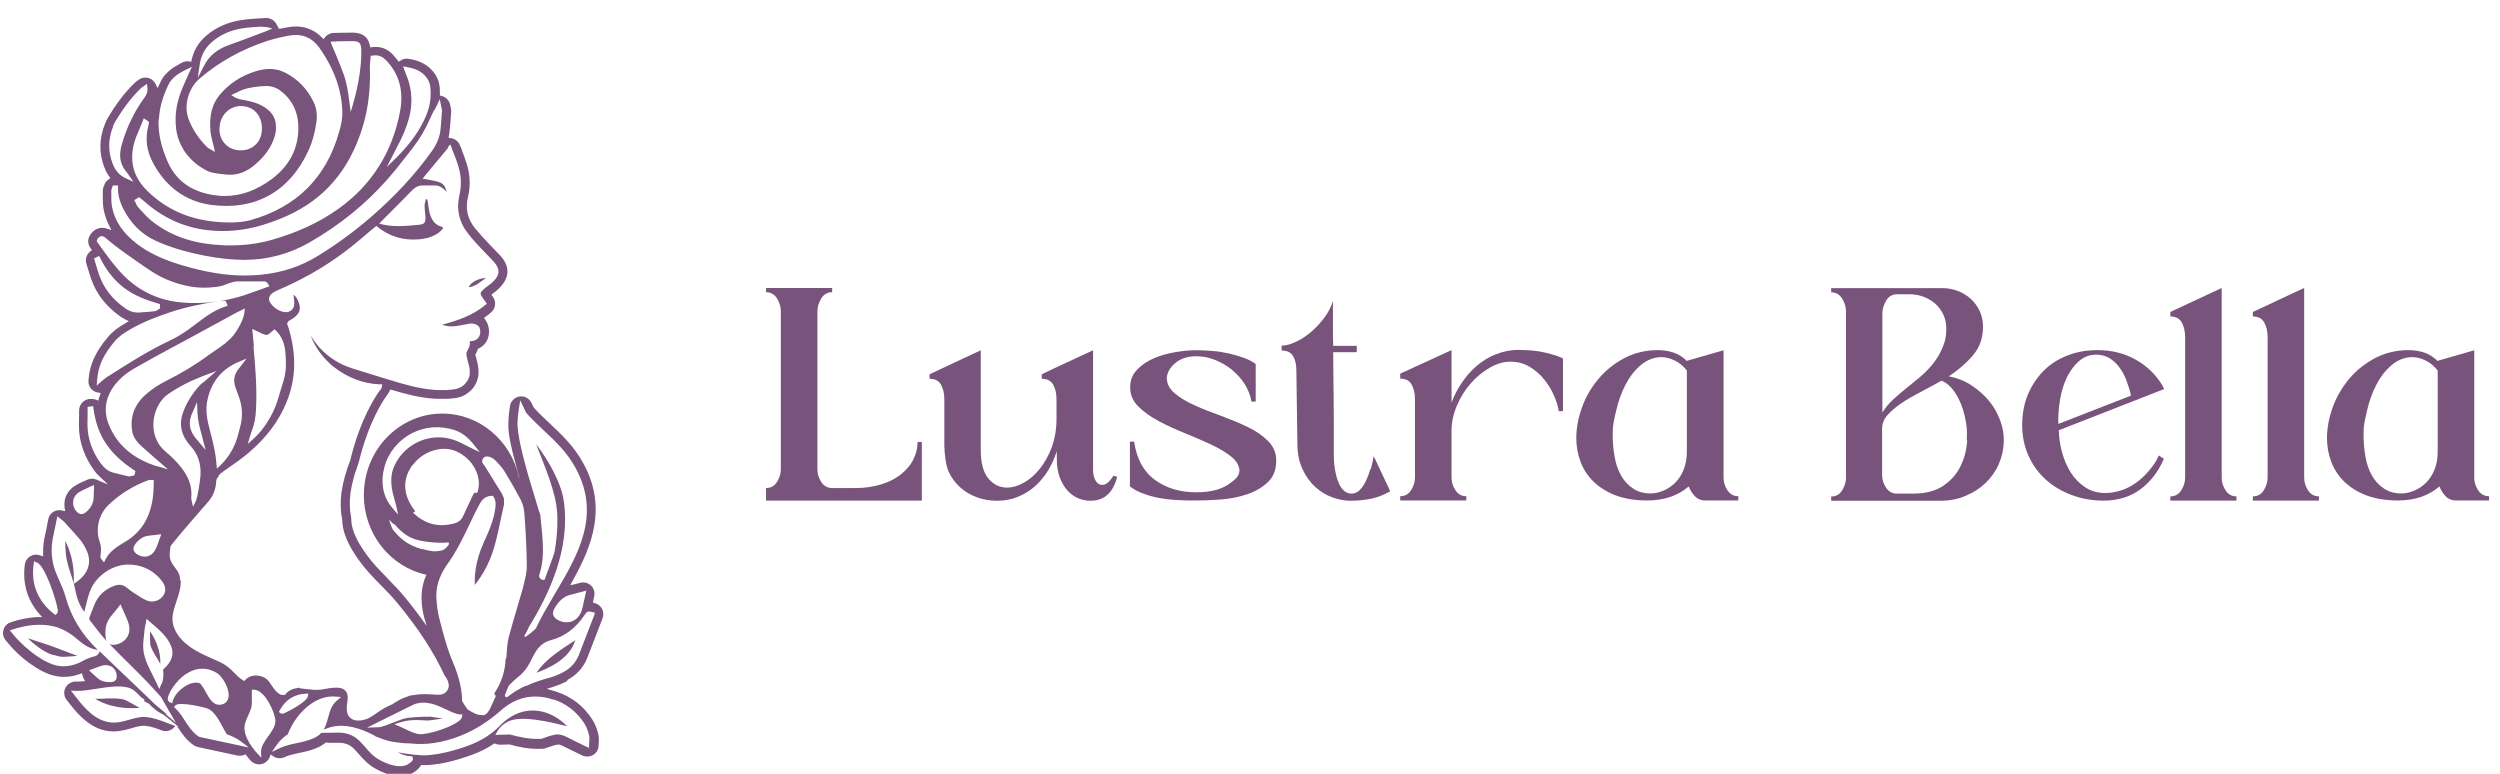 <svg viewBox="0 0 170.94 52.91" height="52.91" width="170.94" xmlns="http://www.w3.org/2000/svg" data-sanitized-data-name="Réteg 1" data-name="Réteg 1" id="Réteg_1">
  <defs>
    <style>
      .cls-1 {
        fill: #78537c;
      }
    </style>
  </defs>
  <g>
    <path d="M39.34,43.77c-.78.53-2,1.22-2.65,2.23.84-.32,2.25-.93,2.65-2.23Z" class="cls-1"></path>
    <path d="M1.92,43.65c.23.26,1.09.98,1.72,1.14h.06c.17.06.34.09.51.12h0c.12.02,1-.06,1.09-.06-.29-.11-1.28-.49-1.66-.63-.43-.16-1.41-.46-1.72-.57Z" class="cls-1"></path>
    <path d="M38.78,46.5c.64-.33,1.12-.86,1.38-1.53.17-.43.33-.86.5-1.29l.54-1.4c.08-.21.07-.44-.03-.64-.1-.19-.28-.34-.49-.4l-.14-.04.03-.15c.02-.09.04-.18.06-.28.06-.26-.02-.55-.22-.73-.2-.19-.48-.26-.74-.19-.11.03-.21.05-.3.08l-.38.09.17-.32c1.35-2.41,2.37-5.05.71-8.05-.63-1.15-1.46-1.92-2.26-2.68-.39-.36-.75-.7-1.1-1.09l-.03-.04-.14-.29c-.15-.31-.47-.49-.81-.44-.34.05-.6.31-.66.65-.08.54-.12.98-.11,1.38,0,.53.17,1.38.5,2.6l.26.96-.04-.07c-.53-2.49-2.68-4.35-5.24-4.35-2.96,0-5.36,2.49-5.36,5.57,0,2.69,1.84,4.93,4.28,5.45-.49,1.04-.39,2.25-.04,3.32.02.06.04.12.06.19-.45-.65-.96-1.32-1.51-1.99-.38-.46-.79-.88-1.18-1.28l-.15-.16c-.43-.44-.85-.88-1.21-1.37l-.03-.04c-.31-.42-.74-1.05-.95-1.71-.08-.26-.13-.51-.13-.74,0-.04,0-.09-.01-.13-.11-.54-.12-1.12-.04-1.71.04-.3.11-.62.2-.95.03-.11.07-.23.1-.36,0-.02.01-.04.02-.06,0-.03.02-.07.04-.1,0-.01,0-.03.01-.04.05-.16.11-.34.19-.56,0-.03.02-.05.02-.08.67-2.72,1.68-4.19,1.88-4.46l.03-.05s.05-.06.06-.08c.05-.06.08-.12.11-.18l.06-.13.14.04c.89.27,1.85.52,2.84.59.09,0,.18,0,.28.01.15,0,.3,0,.44,0h.02c.06,0,.11,0,.17,0,.09,0,.17-.01.26-.02.05,0,.08,0,.12-.01.06,0,.15-.02.24-.03.07-.01.13-.03.21-.05.06-.02.12-.04.19-.06.03-.01.06-.02.09-.04.03-.01.06-.03.09-.05.03-.02.06-.03.08-.05.04-.02.07-.04.09-.06.01,0,.03-.02.04-.03.04-.03.07-.05.1-.08.02-.01.03-.03.05-.04.15-.13.27-.28.36-.45.01-.03.03-.05.04-.07.01-.02.02-.05.03-.07.07-.15.11-.3.14-.47,0-.03,0-.06.01-.08,0-.02,0-.04,0-.06,0-.03,0-.05,0-.07,0-.04,0-.07,0-.1,0-.15-.02-.31-.05-.46-.03-.16-.08-.31-.11-.46l-.06-.21.03-.05c.05-.1.1-.19.13-.29l.02-.06.06-.03s.05-.03.08-.04c.38-.21.6-.6.62-1.06.01-.31-.08-.61-.25-.85l-.09-.13.12-.09c.08-.06.16-.12.23-.18.05-.04.1-.09.15-.13.29-.26.34-.7.12-1.02l-.12-.17.12-.09c.05-.04.11-.08.16-.13h.02s.05-.06.07-.07c.85-.74.96-1.52.31-2.3-.05-.06-.1-.12-.15-.17l-.12-.12c-.32-.33-.65-.67-.96-1.01-.14-.15-.25-.28-.36-.41-.06-.08-.13-.15-.2-.23-.53-.66-.69-1.35-.48-2.19.1-.41.13-.86.09-1.3-.06-.67-.29-1.28-.52-1.86v-.03c-.05-.1-.09-.2-.13-.3-.1-.26-.33-.45-.6-.49h-.02s-.16-.03-.16-.03l.03-.16c.01-.06.02-.13.03-.19.05-.39.07-.77.1-1.14l.02-.26c.01-.17-.02-.3-.05-.4,0-.04-.02-.07-.02-.11-.06-.29-.29-.53-.58-.6l-.12-.03v-.12c0-.15,0-.28-.01-.41-.04-.44-.2-.83-.5-1.16-.52-.6-1.19-.75-1.65-.82-.18-.03-.37.01-.53.12l-.12.08-.09-.11c-.1-.13-.2-.25-.3-.36-.15-.16-.6-.63-1.41-.53l-.15.02-.03-.14c-.11-.57-.51-.87-1.18-.87-.25,0-.5,0-.74.01h-.07c-.13,0-.26,0-.39.01-.04,0-.08,0-.11,0-.22.01-.43.12-.57.29l-.11.14-.12-.13c-.59-.6-1.39-.85-2.24-.7-.18.03-.37.07-.6.11h-.06s-.02,0-.03,0c0,0,0,0,0,0t0,0s-.01-.02-.02-.03c-.03-.06-.05-.12-.09-.18-.01-.02-.03-.04-.04-.07-.13-.28-.42-.46-.75-.45-.09,0-.17.01-.26.02h-.09c-.42.03-.86.05-1.29.12-.96.14-1.79.51-2.45,1.09-.5.44-.83.98-.97,1.62l-.03.14-.15-.02c-.16-.03-.32,0-.46.07-.04.02-.09.04-.13.07-.04.02-.07.04-.1.06-.04.02-.08.04-.11.06-.05.03-.09.05-.14.08-.05.03-.09.05-.13.08-.03.02-.07.04-.1.07-.03.02-.06.05-.09.07-.03.02-.06.04-.08.07-.03.02-.05.04-.08.07-.02.02-.04.04-.06.06l-.08.07s-.06.06-.09.1c-.06.07-.11.13-.15.2-.02.03-.03.05-.05.08-.04.06-.07.12-.1.19-.02.04-.04.09-.06.13l-.14.29-.15-.29c-.08-.16-.21-.29-.37-.36-.25-.11-.55-.08-.77.08l-.03.02c-.07.04-.13.09-.21.16-.83.78-1.44,1.7-1.87,2.42-.08.13-.14.27-.18.37-.43,1.04-.45,2.08-.04,3.09l.02.02v.03c.07.17.17.34.28.49l.09.13-.13.09c-.13.09-.22.21-.28.36v.02c-.05.09-.12.25-.11.46,0,.09,0,.17,0,.25v.02c0,.29,0,.62.06.95.07.37.2.73.36,1.07l.17.33-.35-.11c-.14-.05-.29-.06-.43-.03-.2.03-.47.15-.69.5-.17.27-.15.6.03.86l.11.15-.12.09c-.25.2-.36.54-.26.85.03.11.07.22.1.33.07.24.15.48.23.72.36,1.01,1.02,1.87,1.98,2.54.11.07.21.14.33.2l.26.13-.25.15c-.2.12-.38.23-.56.36-.01,0-.03.02-.04.03-.13.1-.26.21-.39.34-.02.02-.05.04-.07.07l-.04.04s-.08.1-.12.15c-.39.46-.66.87-.86,1.29-.25.51-.39,1.05-.43,1.63-.02.32.15.61.43.75.07.03.14.05.22.07l.19.03-.06.18c-.02.06-.04.12-.06.17l-.05.17-.16-.06c-.12-.05-.26-.06-.39-.05h-.08c-.38.06-.67.38-.68.77,0,.1,0,.2,0,.31v.04c0,.25-.02.5-.01.75.01,1.08.37,2.1,1.06,3.04.09.13.19.24.3.34l.63.6-.8-.34c-.21-.09-.44-.08-.64.02-.08.04-.16.08-.24.11h-.02c-.19.09-.38.18-.57.3-.38.24-.63.61-.7,1.03-.02.15-.02.31,0,.47l.04.23-.23-.05c-.15-.03-.3-.02-.44.03-.25.09-.44.31-.49.58-.02.12-.05.24-.07.35-.04.24-.08.45-.13.65-.11.44-.16.88-.15,1.31v.23s-.21-.08-.21-.08c-.22-.08-.46-.06-.66.06-.21.12-.35.33-.38.57-.17,1.26.16,2.41.96,3.34l.22.25h-.33c-.56.03-1.15.14-1.8.35-.25.08-.44.27-.51.52-.07.25-.02.51.14.71.11.14.2.24.28.33.05.06.1.11.15.17.1.11.2.21.3.31.05.05.1.1.16.15.17.16.34.3.5.43.23.18.48.35.72.5.06.04.12.07.18.11.07.04.13.07.2.11.07.04.14.07.21.1.76.36,1.57.4,2.37.11l.16-.06.04.17c.01.06.04.11.06.16l.11.21-.23.02c-.16.01-.28.02-.38.01-.3-.01-.59.15-.73.42-.14.27-.11.6.08.84.58.75,1.31,1.69,2.4,2.03.26.08.52.12.8.12.46,0,.88-.12,1.24-.22.35-.1.65-.19.94-.16.37.03.79.18,1.11.31.3.11.65.03.86-.21l.08-.09-.72-.27c-.36-.14-.83-.3-1.27-.34-.4-.04-.77.07-1.16.18-.52.15-1.05.3-1.68.1-.91-.28-1.57-1.13-2.1-1.82l-.21-.27.34.02c.36.02.85-.06,1.37-.14.89-.14,1.82-.29,2.43,0,.17.08.33.24.47.38.11.12.22.23.33.29l.03.02.02.02c.05.06.05.12.04.17.02,0,.04,0,.06.01l.05.02.21.12.02.02c.06.08.14.15.22.22h.01c.15.15.33.28.56.41.03.02.07.03.1.05l.06.03c.09.07.18.14.27.21l.61.49h0s.02.03.02.03l.14.11-.09-.03.04.06c.26.39.57.88,1.11,1.24.08.05.17.09.27.11l2.69.58c.15.03.31.02.45-.04l.11-.04.07.09c.15.2.27.33.29.35.22.23.58.31.87.18.19-.08.34-.23.42-.43l.07-.19.16.12c.23.16.53.19.79.07.29-.14.64-.21,1.01-.29.39-.08.84-.18,1.26-.37.18-.08.35-.18.5-.3l.05-.04h.07s.09.02.13.02h.78c.63.04.86.3,1.25.74.3.35.67.78,1.28,1.09.9.47,1.68.57,2.3.3.16-.07.33-.2.37-.23.12-.09.22-.2.29-.3l.05-.08h.09c.16,0,.28,0,.38,0,.92-.06,1.88-.29,3.03-.71.52-.19,1-.43,1.43-.72l.07-.05.08.03c.1.04.21.06.32.06l.62-.02h.02c.6.17,1.33.33,2.11.3h.05s.05,0,.08,0c.02,0,.05,0,.07,0,.04,0,.08-.02.12-.03l.18-.06c.23-.08.45-.16.65-.2.03,0,.08,0,.12,0,.04,0,.08.01.11.03.12.04.25.11.39.18.08.04.17.09.26.13.16.08.32.16.5.24l.33.16c.24.12.52.1.75-.03.23-.14.37-.38.37-.65,0-.05,0-.1.01-.16.01-.18.03-.38-.03-.62-.08-.31-.19-.66-.4-.98-.59-.93-1.42-1.57-2.45-1.91-.05-.02-.11-.03-.16-.05l-.51-.15.5-.16c.28-.09.58-.21.91-.38ZM39.04,40.67l.09-.03s.07-.02.1-.03c.09-.02.18-.05.27-.07.11-.03.22-.05.34-.09l.25-.07-.06.26c-.03.15-.06.28-.09.41-.06.27-.1.5-.18.73-.12.34-.34.58-.64.7-.12.05-.25.07-.39.07-.19,0-.38-.05-.57-.15-.17-.09-.28-.2-.33-.34-.04-.13-.02-.27.07-.43.26-.47.57-.77.96-.92l.1-.03s.05-.02.07-.02ZM35.38,29.14c0-.36.03-.77.11-1.27l.08-.5.41.86c.39.44.81.83,1.22,1.22.8.75,1.56,1.46,2.14,2.52,1.79,3.24.18,5.97-1.38,8.6-.46.78-.94,1.59-1.32,2.4h0c-.22.22-.46.41-.71.58l-.09-.07c.13-.19.23-.39.32-.6,1.3-2.13,2.87-5.26,2.39-8.62-.18-1.3-1.12-2.89-1.89-3.88.54,1.42,1.35,3.19,1.44,4.73.01.18.07,1.2-.18,2.62-.03.18-.69,1.92-.69,1.92h-.12c-.09-.02-.16-.07-.21-.14-.04-.07-.05-.15-.02-.23.2-.61.28-1.3.23-2.19-.03-.59-.1-1.2-.16-1.78v-.1c-.07-.17-.12-.32-.16-.46l-.11-.38c-.44-1.43-1.26-4.1-1.28-5.21ZM32.43,40c.06-.05.11-.1.15-.15.36-.47.66-.99.9-1.56.13-.3.23-.61.33-.94.19-.68.34-1.39.48-2.07.06-.26.11-.52.17-.78,0-.02,0-.04,0-.06v-.02s0-.02,0-.03v-.04s0-.03,0-.03c0-.03,0-.05,0-.06,0-.01,0-.03,0-.04,0-.01,0-.02,0-.03,0-.02,0-.03,0-.04,0-.01,0-.02,0-.03,0-.02,0-.04-.01-.05,0-.02-.01-.04-.02-.06-.01-.04-.03-.07-.04-.09l-.03-.06s0-.01,0-.02c0-.02-.02-.04-.03-.06-.22-.36-.44-.71-.66-1.07-.18-.29-.36-.59-.55-.88-.02-.03-.05-.07-.07-.09-.11-.13-.11-.33.02-.44.1-.1.22-.1.31-.08.25.03.45.21.58.35.2.21.42.46.58.73.42.69.77,1.32,1.09,1.92,0,0,0,.01,0,.02.13.25.21.56.23.96.08,1.03.15,2.26.16,3.49,0,.49-.13.97-.25,1.43v.03c-.15.5-.3,1.01-.44,1.51-.19.64-.39,1.31-.56,1.97-.07.28-.12.81-.15,1.36-.03.02-.05.06-.05.11-.04.81-.29,1.59-.74,2.26-.06.1,0,.19.08.21-.11.25-.23.5-.34.75-.08.18-.17.37-.33.5-.04.03-.08.05-.13.08-.05,0-.09,0-.14,0-.19,0-.39-.05-.58-.15-.13-.07-.25-.13-.36-.2-.02-.01-.03-.02-.05-.03-.14-.19-.28-.39-.39-.6.03-1.04-.46-2.26-.62-2.64-.42-.98-.67-1.97-.94-3.03l-.02-.07c-.09-.36-.15-.89-.17-1.25-.03-.5.05-1,.26-1.48.12-.3.29-.6.5-.89.26-.36.49-.73.7-1.11h0s.02-.04.03-.06h0c.28-.5.52-1.02.77-1.53.08-.17.16-.34.24-.51.14-.29.29-.59.48-.93.18-.33.44-.5.79-.52h.09s.05.07.05.07c.12.19.16.4.13.68-.1.91-.48,1.73-.81,2.46-.28.61-.46,1.22-.55,1.82-.04.25-.06.5-.06.75,0,.03,0,.06,0,.09,0,.09,0,.17.02.24ZM29.34,49.01c-.36-.01-.85.01-1.43.07-.29.03-.58.16-.9.28-.38.13-.81.36-1.2.37l-.71.02,3.21-1.59c.83-.3,1.56.05,2.2.35.34.16.66.32.94.34h.17s-.03.18-.03.18c-.06.39-1.56,1.03-2.71,1.17-.03,0-.07,0-.11,0-.34,0-.69-.17-1.04-.34-.12-.06-.25-.12-.37-.17l-.39-.17.4-.13c.06-.02.12-.03.18-.05.33-.09.7-.12,1.14-.1h0c.17.01.65.04.74.01.05-.02.77-.09.83-.13-.12,0-.81-.12-.94-.13ZM28.23,31.79c.7-.95,2.01-1.36,2.97-.93,1.12.5,1.77,1.7,1.47,2.72l-.04.13-.13-.02c-.05,0-.08,0-.16.16-.08.18-.16.35-.25.53-.13.28-.27.57-.4.86-.13.29-.32.47-.6.54-.3.08-.59.13-.87.13-.66,0-1.26-.23-1.82-.71l-.16-.14.15-.1c-.85-1.09-.91-2.19-.17-3.18ZM26.16,32.7c.03-.51.16-1.01.39-1.46.23-.45.55-.85.95-1.18.8-.66,1.85-.96,2.88-.81.89.12,1.43.42,1.98,1.11l.45.56-.64-.31c-.13-.06-.25-.12-.36-.18-.23-.12-.44-.23-.66-.31-1.62-.62-3.45.14-4.18,1.72-.25.54-.28,1.14-.11,1.89.03.12.06.24.1.37.04.16.09.33.13.49l.13.6-.4-.47c-.48-.56-.7-1.24-.66-2.01ZM28.91,37.57c-.45-.13-.88-.3-1.26-.58-.3-.22-.56-.49-.79-.78-.11-.22-.2-.45-.25-.69.12.14.23.29.41.37.38.46.86.84,1.45,1.01.38.11.78.16,1.18.19.33.03.66.03.99,0,0,0,0,0,.01,0,0,0,.01,0,.02.01,0,0,0,0,0,0,0,0,.01.01.02.02,0,0,0,0,0,.01,0,0,0,0,0,.01,0,0,0,.01,0,.02,0,0,0,0,0,0,0,0,0,0,0,0,0,.01,0,.02,0,.03,0,.03-.01.06-.02.08,0,0,0,0,0,0-.09.11-.2.23-.31.3-.11.08-.26.09-.39.11-.11.01-.21.02-.32.02-.26-.03-.51-.08-.76-.16ZM30.61,10.08l.18-.21.1.26c.04.11.08.23.13.34.22.57.43,1.11.48,1.7.03.38,0,.75-.07,1.1-.25,1.01-.05,1.93.6,2.73.07.08.13.17.2.25.12.14.24.28.37.42.32.35.65.69.97,1.02l.11.12c.05.05.09.1.13.14.49.6.27,1-.24,1.44-.02.01-.03.03-.05.04l-.03.02c-.06.05-.11.09-.17.13-.1.08-.2.15-.28.23l-.02.02c-.19.18-.2.25-.06.47.04.07.09.14.15.22.03.04.07.09.1.14l.08.11-.09.08s0-.02,0-.02c-.01.01-.03.03-.04.04-.84.7-1.85,1.04-2.93,1.33.01,0,.03.01.04.01,0,0-.02,0-.02,0,.03.01.06.02.09.03.59.18,1.1,0,1.61-.08.09-.02.18-.04.27-.04.21,0,.4.07.52.2.02.02.03.04.04.06,0,0,0,0,0,0,.04.1.06.2.06.31-.01.32-.17.47-.31.55-.11.06-.25.09-.41.1,0,.08.01.15,0,.23-.03.16-.1.31-.16.4-.08.13-.09.26-.04.46.02.07.03.13.05.2.04.14.08.29.11.43.03.11.04.22.04.32,0,.02,0,.04,0,.07,0,.02,0,.04,0,.06,0,0,0,.02,0,.04,0,.02,0,.04,0,.06-.02.11-.05.22-.1.31,0,0-.01.02-.02.04,0,.02-.02.03-.03.05-.06.11-.14.21-.24.3-.01,0-.02.02-.03.03-.02.02-.04.03-.07.05,0,0-.01,0-.02.02-.02.01-.04.02-.06.04-.02.01-.04.02-.06.03-.02.01-.04.02-.06.03-.01,0-.03.02-.05.02-.04.02-.09.03-.13.05-.05.01-.09.02-.14.03-.07.01-.14.02-.22.03-.03,0-.06,0-.09.01-.09,0-.16.01-.24.02-.05,0-.11,0-.16,0-.15,0-.28,0-.42,0-.08,0-.17,0-.26-.01-1.09-.08-2.15-.4-3.07-.68-.93-.28-1.79-.55-2.62-.81-.83-.27-1.56-.73-2.16-1.38-.05-.05-.1-.11-.14-.16-.17-.2-.33-.43-.48-.67.18.49.51,1.06.94,1.53l.04.04c.08.09.16.18.24.25h0c.1.11.21.2.31.28.99.77,2.03,1.17,3.18,1.22h.18s-.04.19-.04.19c0,.03-.01.05-.02.08l-.02.04s-.04.05-.08.1l-.04.05c-.29.4-1.3,1.92-1.98,4.68v.02c-.09.23-.15.41-.21.58-.03.08-.05.14-.06.19v.03c-.05.12-.08.25-.12.37-.1.37-.17.71-.22,1.04-.09.66-.07,1.31.05,1.91v.03c.01.3.07.61.17.92.24.74.7,1.43,1.03,1.88l.04.05c.38.52.83.99,1.26,1.43l.15.15c.39.4.79.8,1.15,1.25,1.42,1.72,2.46,3.32,3.19,4.9.12.15.22.32.27.52.1.32-.09.68-.43.79h-.03c-.21.04-.46.02-.66,0-.07,0-.13-.01-.18-.01-.41-.02-.77,0-1.1.06-.11.01-.21.03-.3.05l-.08.04c-.17.05-.34.12-.5.2-.18.09-.37.21-.6.36h-.03c-.16.08-.31.15-.44.22-.17.09-.33.2-.5.32-.23.16-.46.33-.73.44-.09.03-.32.11-.57.11-.14,0-.28-.02-.42-.09-.18-.09-.3-.25-.35-.45-.06-.23-.03-.46,0-.67.03-.22.06-.42,0-.61-.18-.54-.81-.47-1.54-.34-.08.01-.16.03-.24.04-.34.05-.66,0-.98-.03-.15-.02-.28-.04-.42-.05h-.04s-.03-.03-.03-.03c-.03-.02-.06-.02-.1-.01-.03,0-.07.02-.11.03h-.03c-.27.04-.49.15-.69.35,0,0-.02.02-.02.03l-.04.07h-.08c-.1.02-.2,0-.28-.04-.24-.12-.41-.37-.57-.61-.1-.15-.2-.3-.31-.4-.19-.17-.47-.27-.76-.27-.02,0-.05,0-.07,0-.27.02-.49.12-.64.28l-.09.1-.11-.07c-.22-.13-.41-.32-.58-.5-.06-.06-.11-.11-.17-.17-.26-.25-.52-.43-.8-.56-.14-.06-.28-.12-.42-.19-.57-.25-1.15-.5-1.67-.88-.89-.65-1.29-1.46-1.12-2.27.06-.29.15-.56.24-.83.15-.45.29-.87.29-1.34,0-.03,0-.05-.02-.07l-.03-.04v-.05c0-.1-.02-.19-.05-.28-.06-.19-.17-.35-.3-.52-.19-.25-.38-.51-.36-.9.01-.18.03-.34.05-.48v-.04s.06-.1.09-.15l.02-.02c.18-.23.38-.46.56-.68l.14-.17c.35-.42.71-.83,1.06-1.23.2-.24.41-.47.61-.7.15-.17.27-.33.37-.49.17-.33.27-.66.28-1.02,0-.15.07-.24.14-.3.01-.06.03-.11.07-.15.05-.07.12-.12.18-.16.02-.01.04-.02.05-.04.17-.12.34-.24.51-.36.39-.27.79-.55,1.16-.86.06-.05.11-.09.17-.14l.03-.03c1.17-1.01,1.99-2.12,2.51-3.4.64-1.58.68-3.23.13-5.06-.01-.04-.02-.07-.04-.11-.02-.05-.03-.09-.05-.14,0-.01,0-.02,0-.04,0-.05.02-.09.05-.13.02-.03.05-.05.08-.07.04-.03.08-.05.13-.08.04-.02.09-.05.13-.08.02-.01.03-.02.05-.03.47-.34.54-.72.24-1.29-.09-.18-.25-.31-.25-.31l.03.34c.01.08.02.14.02.2,0,.04,0,.07,0,.1-.01.21-.1.38-.26.48-.14.09-.33.11-.52.06-.22-.06-.41-.16-.59-.31-.05-.04-.09-.09-.14-.14l-.08-.1c-.11-.13-.15-.26-.13-.39.02-.13.09-.24.22-.33l.02-.02c.13-.09.26-.15.4-.21,1.01-.43,1.98-.93,2.88-1.48.75-.46,1.48-.97,2.15-1.51.39-.31.78-.64,1.15-.96l.51-.42c.86.72,1.86,1.02,2.97.91.05,0,.09-.01.14-.02,0,0,0,0,0,0,.03,0,.07,0,.1-.02.02,0,.05,0,.07-.01.04,0,.07-.01.11-.02.05-.01.09-.02.14-.03.09-.03.17-.06.26-.09.02,0,.03-.02.05-.02.02,0,.04-.02.06-.03.03-.02.07-.03.1-.05,0,0,.02,0,.03-.01.02-.01.05-.03.07-.04.02,0,.03-.02.05-.03.03-.02.06-.04.09-.06.05-.03.09-.07.13-.11.03-.03.06-.05.08-.08.04-.04.08-.08.12-.13-.02-.03-.03-.06-.04-.07,0-.01-.01-.02-.02-.02-.24-.06-.41-.17-.55-.32,0,0-.01-.01-.02-.02-.18-.21-.27-.48-.33-.77-.04-.19-.05-.38-.08-.57-.01-.07-.03-.14-.05-.2,0,0,0,0-.01,0v-.02s-.06,0-.08,0c-.01.05-.03.1-.04.15-.03.09-.05.18-.05.27,0,.27.04.54.06.81.02.25-.03.39-.18.46-.05.03-.12.04-.2.05-.82.09-1.64.17-2.46.01-.1-.02-.2-.05-.32-.08l.03-.03s.08-.09.12-.13c.2-.2.4-.4.6-.6.49-.49,1-1,1.49-1.51.05-.05.1-.1.16-.14.13-.1.26-.16.42-.19.05,0,.1-.01.15-.01.28,0,.57,0,.85,0,.2,0,.37.08.52.19.09.07.17.15.26.24-.05-.21-.1-.35-.2-.46-.18-.21-.54-.29-1.44-.43.33-.41.66-.81.99-1.2.22-.26.44-.52.66-.79.04-.05.08-.09.11-.14ZM21.09,47.41l-.04.2c-.08.4-1.39,1.07-1.63,1.16-.03.01-.08.03-.13.03-.04,0-.08-.01-.12-.04l-.1-.08.06-.11c.37-.7.97-1.1,1.76-1.14h.2ZM11.03,46.78l-.14.33-.15-.33c-.1-.21-.2-.41-.3-.61-.27-.53-.53-1.03-.62-1.61-.06-.35-.02-.71.02-1.05.01-.13.03-.27.04-.4,0-.11.03-.21.05-.33.01-.06.03-.12.04-.19l.05-.28.21.19c.08.07.16.14.23.2.49.42.95.82,1.22,1.43.25.57.09,1.09-.47,1.6l-.06.06c.04.3.05.62-.1.99ZM10.76,31.89c-1.65-.51-2.77-1.47-3.32-2.86-.43-1.07-.19-2.11.69-3.03.28-.3.65-.58,1.07-.82.86-.49,1.75-.98,2.61-1.44.28-.15.56-.3.84-.45,1.18-.64,2.35-1.28,3.53-1.92.06-.03.13-.07.2-.1.04-.02.07-.03.11-.05l.25-.13-.03.28c-.04.46-.48,1.22-.71,1.51-.18.23-.4.43-.62.61-.23.18-.46.34-.7.5-.16.11-.33.23-.49.34-.83.62-1.77,1.18-2.88,1.74-.49.25-.96.56-1.36.92-.76.68-1.07,1.52-.91,2.5.06.35.26.68.67,1.05.29.26.59.52.88.78.11.1.23.2.34.29l.56.49-.71-.22ZM11.03,36.52l-.09.25c-.04.1-.07.19-.1.28-.07.19-.12.35-.21.52-.12.24-.32.41-.56.47-.06.02-.13.02-.19.02-.18,0-.36-.06-.53-.18-.13-.09-.2-.19-.22-.31-.02-.11.02-.22.1-.34.24-.33.51-.52.81-.58l.27-.04c.06,0,.13-.02.2-.02.08,0,.17-.02.26-.03l.26-.03ZM16.13,26.57h0c.06.16.11.32.17.47.02.06.04.12.06.17.22.64.24,1.3.07,1.94-.04.16-.1.36-.15.58-.2.78-.6,1.48-1.17,2.05l-.28.27-.03-.33c-.06-.79-.25-1.55-.44-2.26-.19-.7-.35-1.45-.15-2.24.3-1.19.99-2,2.1-2.47l.55-.23-.41.53s-.07.08-.1.13c-.36.42-.43.88-.22,1.39ZM13.89,26.14s-.05.04-.08.07c-.06.05-.11.09-.15.14-.26.28-.49.58-.68.89-.19.31-.35.64-.47.98-.29.82-.11,1.59.54,2.3.49.54.7,1.17.66,1.98-.03.44-.21,1.55-.32,1.76l-.19.39-.1-.43c-.04-.17-.02-.3-.01-.38,0-.03,0-.05,0-.07,0-.82-.39-1.57-1.24-2.41-.17-.17-.35-.33-.54-.49-.57-.48-.86-1.18-.82-1.96.04-.8.43-1.56.99-1.95.73-.51,1.56-.93,2.51-1.29l.81-.3-.9.78ZM14.06,30.77l-.45-.54s-.08-.09-.12-.14c-.73-.79-.49-1.45-.41-1.67v-.03c.04-.08.08-.17.12-.27l.27-.62.03.67c.02.55.15,1.06.26,1.45.04.15.08.31.12.47l.18.68ZM11.62,47.35v-.03c.44-.79,1.09-1.37,1.77-1.54.5-.13,1-.04,1.46.25.36.23.85,1.04.78,1.61-.03.26-.19.45-.43.52-.07.02-.14.03-.21.03-.45,0-.71-.49-.93-.89-.15-.27-.32-.58-.48-.61-.67-.13-1.57.59-1.76,1.22l-.05.18-.17-.08c-.06-.03-.1-.08-.12-.14-.05-.15.05-.35.14-.52ZM17.36,23.67l-.11-1.18.25.12c.38.19.59.29.72.29h0c.11,0,.21-.09.44-.29l.11-.1.1.1c.4.39.61.91.65,1.57.02.26.03.54.03.81,0,.48-.12.93-.23,1.27-.05.15-.09.3-.14.45-.07.24-.14.49-.22.73-.23.71-.63,1.42-1.1,2.01-.16.2-.33.37-.5.53l-.42.38.16-.54c.05-.16.09-.3.14-.42.15-.39.23-.8.26-1.34.08-1.41-.02-2.77-.17-4.39ZM29.7,7.55c.05-.11.11-.22.17-.34l.2-.43.09.46c.01.06.02.1.03.14.02.08.03.14.03.21l-.02.26c-.02.36-.05.73-.09,1.1-.06.47-.26.93-.6,1.41-1.14,1.59-2.51,3.07-4.19,4.52-1.07.92-2.27,1.81-3.57,2.61-1.18.73-2.47,1.16-3.96,1.3-.34.03-.69.05-1.04.05-1.32,0-2.73-.23-4.36-.72-1.27-.38-2.23-.84-3.02-1.44-.96-.74-1.52-1.56-1.71-2.53-.05-.27-.05-.55-.05-.83,0-.09,0-.19,0-.28,0-.08.03-.15.05-.2,0-.02.01-.03.02-.05l.04-.11h.35s0,.17,0,.17c-.02.73.3,1.36.58,1.82.49.8,1.15,1.4,1.97,1.78.95.44,2.03.77,3.41,1.04.99.19,1.89.28,2.73.28,1.56-.01,3.03-.41,4.38-1.18,2.06-1.18,3.84-2.62,5.3-4.27.51-.57.99-1.19,1.45-1.78.11-.15.23-.29.34-.44.46-.58.86-1.26,1.18-2,.08-.18.16-.35.26-.55ZM27.82,4.59c.58.09.97.28,1.27.62.21.23.32.5.34.8.06.67-.04,1.3-.3,1.91-.41.97-1.06,1.89-1.98,2.81l-.71.7.46-.89s.05-.09.07-.14c.04-.08.08-.16.12-.24.44-.79.72-1.48.89-2.14.1-.39.15-.78.15-1.16,0-.63-.13-1.24-.39-1.83-.02-.04-.03-.08-.05-.13,0-.03-.02-.07-.04-.11l-.09-.25.26.04ZM25.29,4.64s0-.05,0-.07c0-.15.02-.29.03-.43,0-.07.01-.14.02-.2v-.12s.13-.02.13-.02c.47-.08.74.13.95.34.88.93,1.2,2.1.93,3.5-.53,2.8-1.96,5.04-4.24,6.66-1.3.92-2.79,1.61-4.56,2.11-.88.25-1.82.37-2.81.37-.26,0-.52,0-.79-.03-1.9-.12-3.43-.69-4.67-1.72-.25-.21-.47-.46-.69-.7-.05-.06-.11-.12-.16-.18-.07-.08-.11-.17-.14-.25-.01-.03-.03-.06-.04-.09l-.07-.12.12-.08s.06-.04.1-.06l.1-.07.18.14c.07.05.14.11.2.16,1.26,1.12,2.72,1.78,4.33,1.96,1.24.14,2.48.02,3.7-.34,1.58-.48,2.85-1.12,3.87-1.97,1.37-1.14,2.34-2.64,2.97-4.6.41-1.29.59-2.66.54-4.18ZM22.83,2.83s.06,0,.08,0l.02.12h0v-.12c.12,0,.25,0,.38-.01h.07c.22,0,.47-.01.72-.01.46,0,.59.13.6.58.01.32,0,.65-.03.99-.08.85-.24,1.71-.48,2.55l-.21.73-.1-.75c-.08-.65-.18-1.28-.4-1.88-.18-.49-.38-.96-.57-1.43l-.09-.21c-.05-.11-.09-.22-.14-.33l-.08-.21h.22ZM13.66,4.39c.09-.6.36-1.11.82-1.51.29-.25.61-.46.97-.62.36-.16.75-.27,1.17-.33.4-.06.81-.08,1.21-.11.07,0,.15.01.22.02.09,0,.2.02.26.03.05,0,.09.02.14.03.02,0,.04.01.06.02.01,0,.03,0,.04.01,0,0,.01,0,.02,0,0,0,0,0,0,0,0,0,0,0,0,0h0s.04.01.05.02l-.35.15s-.06.02-.09.04l-.66.25c-.61.23-1.24.47-1.87.69-.81.29-1.36.75-1.69,1.4l-.44.85.14-.95ZM10.87,8.12c.02-.37.08-.75.19-1.14.11-.39.26-.78.46-1.19.02-.05.05-.09.07-.13,0-.01.02-.03.04-.06.03-.05.07-.1.11-.15.02-.03.04-.05.07-.07.02-.02.04-.04.06-.06.01-.01.03-.03.04-.04.01-.01.03-.03.06-.05.02-.02.04-.03.06-.05.02-.02.05-.04.08-.06.03-.02.05-.04.08-.06.03-.02.07-.04.1-.06.04-.02.08-.05.12-.07.03-.02.07-.04.1-.06.03-.02.06-.03.1-.05.04-.02.08-.04.12-.06l.39-.19-.18.39c-.06.14-.12.28-.18.41-.12.26-.23.51-.33.76-.3.76-.44,1.46-.42,2.14v.03s0,.05,0,.07v.06c0,.08.02.16.03.24,0,.02,0,.05,0,.07,0,.03,0,.05,0,.06v.04s.01.04.02.05c0,.03,0,.05.01.07v.02s.02.07.02.1c0,.04.02.08.03.13.01.05.03.11.04.16.02.07.04.14.07.2.01.03.02.06.03.09.01.03.03.06.04.09.01.03.02.05.03.07.02.04.03.08.05.11.05.09.1.18.15.27.01.02.02.04.03.05.01.02.02.03.03.05.01.02.02.03.03.05.04.06.07.1.11.15l.05.07s.04.04.06.06c.04.05.08.1.13.15.03.03.05.05.07.08.05.05.09.09.13.13.06.05.11.1.17.15l.02.02c.07.05.14.11.21.16.14.1.29.2.46.29.36.21.76.25,1.19.3.07,0,.14.02.21.02.77.09,1.45-.15,2.13-.78.56-.5.94-1.04,1.16-1.64.14-.37.18-.7.14-1.03-.05-.41-.24-.75-.58-1.01-.5-.4-1.11-.55-1.7-.65-.04,0-.08-.01-.12-.02-.03,0-.07-.02-.11-.03-.03,0-.05-.02-.08-.03-.01,0-.03-.01-.05-.02-.02,0-.04-.01-.06-.02-.02,0-.04-.02-.07-.03-.02-.01-.03-.02-.04-.02l-.24-.15.26-.12s.1-.05.15-.07c.12-.06.23-.12.36-.17.47-.16.99-.24,1.64-.26.33,0,.66.1.94.31.91.68,1.32,1.65,1.23,2.88-.09,1.28-.7,2.34-1.79,3.16-1.04.78-2.12,1.17-3.22,1.17-.14,0-.29,0-.43-.02-1.69-.16-2.86-.93-3.47-2.29-.47-1.06-.68-2.02-.63-2.95ZM15.01,8.81h0c0-.45.16-.85.46-1.15.27-.26.62-.41.99-.41h.02c.85.01,1.43.63,1.43,1.53,0,.45-.14.83-.42,1.1-.26.26-.62.4-1.03.4h-.01c-.84,0-1.45-.62-1.45-1.47ZM10.19,8.34l-.02.14s-.02.1-.03.14c-.22.83-.12,1.66.29,2.45.87,1.69,2.26,2.7,4,2.94,2.99.4,5.34-.89,6.63-3.65.29-.62.48-1.29.58-2.05.06-.49,0-.95-.22-1.38-.41-.84-1.03-1.49-1.86-1.93-.61-.33-1.29-.37-2.07-.13-1,.31-1.83.85-2.47,1.62-.52.63-.72,1.41-.63,2.48.02.23.08.46.14.71.03.12.06.23.09.36l.08.35-.31-.18s-.03-.02-.05-.03c-.06-.03-.12-.06-.17-.11-.57-.57-.98-1.18-1.26-1.88-.41-1.05.05-2.22.71-2.79,1.31-1.14,2.87-2.01,4.62-2.59.51-.16,1.06-.3,1.63-.39.78-.13,1.47.16,1.94.81,1.05,1.48,1.58,2.96,1.6,4.52,0,.42-.1.86-.22,1.26-.87,3.13-2.91,5.16-6.08,6.05-.44.12-.91.14-1.23.15-.05,0-.1,0-.16,0-2.32,0-4.17-.71-5.65-2.16-.92-.9-1.23-1.98-.91-3.22.09-.34.22-.66.36-.97.06-.14.12-.28.17-.41l.14-.36.18.12s.08.05.11.08l.08.06ZM7.74,8.6h0c.04-.09.08-.19.14-.29.42-.68.99-1.56,1.77-2.29.04-.04.08-.06.12-.09.02-.01.04-.03.06-.04l.22-.16.03.27c.03.31-.09.53-.23.72-.67.91-1.18,1.97-1.52,3.15-.23.79-.12,1.39.33,1.9.03.04.06.08.09.12.01.02.03.04.04.06l.33.48-.52-.24c-.41-.19-.69-.49-.87-.93-.36-.86-.35-1.76.02-2.65ZM6.65,16.36c.08-.12.16-.19.26-.21.13-.02.23.05.3.11.08.07.16.13.24.2.23.19.46.38.7.55l.37.27c.62.44,1.26.9,1.91,1.32.76.48,1.61.81,2.52.98.66.12,1.36.12,2.08,0,.16-.03.31-.09.47-.15.09-.04.19-.07.28-.1.12-.04.26-.08.41-.09.54,0,1.09,0,1.63,0h.26c.12,0,.19.09.24.16l.11.17-.19.07c-.17.06-.33.12-.5.18-.35.13-.72.26-1.08.38-1.07.34-2.19.52-3.34.52-.25,0-.51,0-.76-.03-1.63-.11-3.03-.75-4.17-1.92-.59-.61-1.09-1.31-1.57-1.98l-.22-.31.05-.09ZM8.54,21.06c-.85-.59-1.43-1.34-1.75-2.23-.08-.23-.15-.47-.22-.7-.03-.11-.07-.22-.1-.33l-.04-.13.35-.17.07.14c.43.87.97,1.54,1.63,2.04.76.58,1.66.88,2.35,1.08l.1.03.02.3-.09.05s-.04.02-.06.04c-.06.04-.13.09-.23.1-.21.03-.43.04-.64.06-.14,0-.28.02-.41.03-.04,0-.08,0-.12,0-.29,0-.57-.1-.86-.3ZM6.61,26.37l.03-.39c.04-.5.16-.97.37-1.41.18-.37.43-.74.78-1.17.04-.05.08-.09.12-.14l.05-.06c.12-.11.24-.21.36-.31,1.03-.71,2.17-1.15,3.26-1.52,1-.34,2.11-.59,3.48-.79.06,0,.13-.01.19-.01h.18s.14.34.14.34l-.16.05c-.77.25-1.37.7-2.01,1.19-.19.14-.38.28-.57.42-.41.29-.79.51-1.16.69-1.48.69-2.86,1.57-4.19,2.42l-.04.02c-.2.12-.37.26-.53.4l-.29.26ZM6.92,31.73c-.61-.83-.93-1.73-.94-2.68v-.12c0-.21,0-.42.01-.62,0-.11,0-.23,0-.35v-.14s.38-.05.38-.05l.02.16c.13.96.42,1.77.89,2.45.54.8,1.29,1.37,1.89,1.77l.09.06-.07.29-.1.02s-.05.01-.07.02c-.05.01-.11.03-.17.03-.02,0-.05,0-.07,0-.21-.05-.42-.1-.62-.15-.13-.03-.27-.07-.4-.1-.33-.08-.59-.27-.84-.6ZM7.45,34.5c.75-.72,1.66-1.29,2.73-1.68.05-.02.09-.01.13,0,.01,0,.03,0,.05,0h.15s0,.16,0,.16c0,.82-.07,1.88-.68,2.85-.31.5-.76.92-1.36,1.27-.53.32-.99.62-1.25,1.14l-.11.22-.15-.2s-.01-.01-.02-.02c-.03-.03-.07-.07-.07-.15,0-.08,0-.17.02-.25.01-.17.03-.33,0-.48,0-.02,0-.04-.01-.06,0-.02,0-.04-.01-.07-.02-.07-.04-.14-.06-.21-.04-.12-.08-.24-.1-.37-.11-.83.14-1.58.74-2.16ZM5,34.25c.04-.24.18-.46.42-.6.15-.1.32-.17.49-.25.09-.04.18-.08.28-.13l.24-.11v.26c-.01.09-.02.18-.02.26,0,.07,0,.14,0,.21l-.02.27c-.04.31-.21.6-.51.86-.1.08-.2.13-.3.13,0,0-.02,0-.03,0-.11,0-.23-.07-.33-.19-.18-.21-.25-.46-.21-.7ZM2.3,38.58l.03-.2.19.08c.58.23,1.34,2.61,1.42,3.19.02.12.03.25-.06.32l-.1.08-.1-.08c-1.09-.86-1.57-2.03-1.38-3.39ZM7.89,46.51c-.06.08-.16.12-.29.13-.05,0-.1,0-.14,0-.29,0-.52-.07-.71-.21l-.18-.15s-.08-.08-.13-.12c-.05-.05-.1-.1-.16-.15l-.19-.18.25-.09c.09-.03.16-.06.24-.09.15-.06.3-.12.45-.15.07-.02.14-.02.21-.02.16,0,.3.05.43.13.18.13.29.33.31.57.01.14-.01.25-.08.33ZM11.38,48.82c-.07-.06-.14-.12-.21-.18-.1-.09-.19-.17-.29-.24-.07-.05-.13-.11-.21-.18l-.05-.04c-.13-.12-.26-.24-.38-.37l-.66-.63c-.91-.86-1.84-1.76-2.76-2.64l-.07.12c-.1.19-.26.22-.37.24-.03,0-.07.01-.09.02-.07.03-.14.06-.21.08-.11.04-.22.08-.32.14-.84.49-1.66.55-2.45.17-.06-.03-.12-.06-.18-.09-.05-.02-.09-.05-.14-.07h-.02l-.03-.03s-.1-.06-.15-.09c-.22-.13-.44-.29-.66-.46-.15-.12-.3-.25-.46-.39-.06-.05-.1-.1-.15-.14-.1-.1-.19-.19-.29-.29-.05-.05-.09-.1-.14-.15-.09-.1-.18-.21-.27-.32l-.15-.18.22-.07c1.02-.32,1.88-.39,2.7-.22.58.12,1.13.41,1.71.91.35.3.76.62,1.32.71h.08s-.01,0-.02,0c-1.11-1.07-1.82-2.25-2.19-3.6-.11-.41-.3-.82-.47-1.21-.05-.1-.09-.2-.13-.3-.38-.87-.46-1.79-.23-2.75.05-.22.09-.44.14-.67.02-.11.04-.23.07-.35l.05-.25.2.16s.06.05.09.07c.06.05.12.09.18.15.08.09.16.18.24.27.29.31.59.64.87.98.16.2.3.43.44.75.34.77.1,1.52-.64,2.06l-.25.18v-.31c.01-1.15-.27-1.99-.59-2.63,0,.04,0,.08,0,.11.01.34.03.7.05.87.05.4.18.83.32,1.25.08.23.15.48.22.71h0c.03.12.06.23.08.34.09.47.24,1.06.64,1.58.01-.06.02-.13.04-.2.03-.1.05-.21.08-.31.08-.32.16-.66.29-.97.37-.94,1.52-1.85,2.8-1.75.86.06,1.56.44,2.08,1.1.35.45.25.8.1,1.02-.23.34-.7.49-1.09.34-.28-.11-.54-.28-.78-.44l-.14-.09c-.16-.11-.32-.22-.46-.34-.26-.23-.55-.27-.89-.14-.65.25-1.09.67-1.34,1.27-.05.14-.11.27-.16.41-.06.15-.11.29-.17.44-.04.11-.03.18.03.26.13.16.26.32.38.49.24.31.48.62.75.9,0,0,0,0,0,0-.03-.06-.05-.13-.06-.2-.07-.53,0-.96.23-1.31l.06-.09s.03-.04.04-.06l.06-.07s.04-.05.06-.08c.06-.07.11-.14.18-.22.07-.08.15-.17.22-.27l.16-.21.1.24c.06.13.11.26.17.38.11.25.21.46.28.69.1.34.07.68-.1.94-.17.27-.46.45-.81.51-.05,0-.1.01-.15.01-.09,0-.17-.02-.24-.05.46.48.93.95,1.39,1.4.39.38.78.78,1.17,1.18.2.2.54.58.85.92l.06.06.04.05c.04.07.09.15.13.22.09.15.18.31.27.47.05.08.09.17.14.25l.03.05.46.78-.69-.58ZM13.61,50.38l-.03-.02c-.42-.28-.69-.7-.95-1.1-.19-.3-.38-.58-.62-.81l-.12-.12.12-.11c.28-.26,2.07.15,2.26.26.42.22.74.82,1,1.31.06.11.11.21.16.29l.07.12c.32.12.66.26.95.48l.56.43-3.4-.73ZM18.33,50.36c-.24.34-.49.7-.48,1.03l.02.42-.29-.31c-.28-.29-.81-1-.86-1.6-.03-.37.12-.69.26-1,.09-.21.18-.4.22-.6.03-.19.02-.38.02-.58,0-.13,0-.26,0-.4v-.16s.17,0,.17,0c.74.04,1.44,1.6,1.44,2.15,0,.35-.24.68-.49,1.04ZM37.84,47.82c.89.29,1.6.85,2.12,1.65.16.25.25.55.32.81.03.13.03.27.01.41,0,.06-.01.13-.01.2v.25s-.53-.25-.53-.25c-.19-.09-.36-.17-.53-.26-.08-.04-.16-.08-.24-.12-.17-.09-.32-.17-.49-.23-.07-.02-.15-.04-.22-.05-.11-.02-.23-.02-.32,0-.25.05-.5.13-.74.22l-.19.07h-.12c-.72.03-1.41-.13-2.04-.3,0,0,0,0,0,0l-.99.03.14-.24s0,0,0,0h-.02s.16-.21.16-.21c0,0,.01-.02.02-.02.02-.02.03-.04.05-.06.02-.02.04-.04.06-.06.02-.02.04-.03.05-.05.02-.02.04-.04.07-.05.01,0,.02-.01.02-.02l.04-.03c.06-.04.12-.08.17-.11.87-.59,3.19.02,4.15.26-1.1-1.13-2.73-1.52-4.14-.45-.06.05-.12.1-.18.15l-.06.05c-.09.08-.19.17-.27.26-.08.07-.15.15-.23.22-.53.46-1.14.82-1.85,1.08-1.09.4-2,.61-2.86.67-.41.03-1.3-.07-1.99-.2.27.15.55.25.88.27h.1s.04.1.04.1c.07.16-.1.29-.17.34-.08.06-.17.12-.23.15-.15.06-.32.09-.5.09-.36,0-.79-.13-1.28-.38-.5-.26-.8-.61-1.09-.95-.43-.49-.79-.91-1.7-.97l-1.28.02c-.13.14-.3.27-.53.37-.36.16-.76.25-1.14.33-.39.08-.8.17-1.16.34l-.55.26.35-.5c.21-.3.47-.52.73-.7l.1-.22c.55-1.27,1.82-2.49,3.18-2.36l.37.03-.28.24c-.38.33-.49.73-.6,1.16-.08.28-.15.57-.31.83l.26-.1c.84-.31,1.82-.18,2.99.39.11.05.22.11.33.19h.02c.29.12.56.22.83.29.34.08.71.12,1,.15.13.01.26.02.44.02h.02c1.11.13,2.24-.04,3.46-.52.97-.38,1.88-.95,2.78-1.74,1.04-.92,2.24-1.17,3.55-.74ZM35.97,46.88c-.46.21-.86.45-1.23.74l-.09.07-.09-.06s-.04-.02-.05-.03c.02-.07.04-.15.07-.22.06-.17.15-.33.21-.5.17-.18.35-.36.55-.52.4-.3.69-.65.89-1.05.1-.21.22-.44.37-.7.25-.43.6-.71,1.04-.83.96-.25,1.71-.81,2.31-1.7.18-.28.26-.31.56-.23l.17.05-.05.17-.53,1.37c-.17.44-.34.88-.51,1.32-.21.53-.57.94-1.08,1.2-.34.18-.65.3-.93.38-.61.16-1.13.34-1.59.56Z" class="cls-1"></path>
    <path d="M10.27,44.04c.05.28.25.61.44.92.08.14.18.29.25.44.05-.88-.34-1.71-.7-2.24,0,.34,0,.78.01.88Z" class="cls-1"></path>
    <path d="M7.17,47.77c-.22,0-.45.02-.67,0,.98.63,2.19.7,3.04.63-.39-.22-.89-.51-1.02-.55-.35-.12-.86-.1-1.35-.09Z" class="cls-1"></path>
    <path d="M32.08,19.64c.18-.03.33-.09.47-.16,0,0,0,0,0,0,.23-.13.43-.31.65-.45,0,0,0-.01-.02-.02-.38.02-.78.2-.99.42-.06.06-.11.13-.13.2.01,0,.02.01.02.02Z" class="cls-1"></path>
  </g>
  <g>
    <g>
      <path d="M62.44,31.45c-.21.39-.5.72-.87,1.01-.37.29-.82.51-1.35.67-.53.16-1.11.24-1.73.24h-1.59c-.32,0-.57-.14-.75-.42-.18-.28-.26-.57-.26-.85v-10.82c0-.29.09-.58.26-.87.18-.29.42-.43.75-.43v-.29h-4.52v.29c.32,0,.57.14.75.43.18.29.26.58.26.87v10.82c0,.29-.09.57-.26.85-.18.28-.42.42-.75.42v.86h10.65v-4.01h-.29c0,.43-.1.84-.31,1.23Z" class="cls-1"></path>
      <path d="M75.34,33.15c-.18,0-.32-.1-.43-.29-.11-.19-.17-.44-.17-.75v-8.16c-.59.27-1.18.55-1.77.82-.59.27-1.17.55-1.74.82v.31c.37,0,.63.13.78.4.15.27.23.6.23,1v1.32c0,.72-.11,1.37-.32,1.95-.22.58-.49,1.07-.82,1.48-.33.41-.69.73-1.09.95-.4.23-.79.34-1.15.34-.5,0-.92-.2-1.27-.61-.35-.41-.53-1.07-.53-1.99v-6.79c-.59.27-1.18.55-1.75.82-.58.27-1.16.55-1.75.82v.31c.37,0,.63.13.78.4.15.27.23.6.23,1v3.15c0,.51.1,1.37.29,1.79.19.42.45.77.78,1.07.33.3.71.53,1.15.69.44.16.9.24,1.38.24.51,0,.99-.09,1.43-.27.44-.18.83-.42,1.18-.73.34-.31.64-.67.89-1.08.25-.41.44-.85.59-1.31v.53c0,.48.07.9.2,1.26.14.36.31.66.53.9s.46.42.73.53c.27.11.55.17.84.17.95,0,1.55-.55,1.83-1.64l-.26-.07c-.26.42-.51.63-.77.63Z" class="cls-1"></path>
      <path d="M86.71,30.16c-.37-.37-.83-.69-1.39-.96-.56-.27-1.17-.52-1.81-.76-.65-.23-1.26-.47-1.81-.72-.56-.25-1.02-.52-1.38-.83-.34-.29-.52-.62-.54-1.01h0s0-.05,0-.07c.04-.35.22-.67.55-.96.37-.33.87-.49,1.49-.49.42,0,.84.08,1.26.25.42.17.81.39,1.15.67.34.28.64.61.88.99.24.38.39.78.46,1.19h.29v-2.57c-.24-.18-.52-.32-.83-.43-.31-.11-.65-.21-1-.29-.35-.08-.72-.14-1.09-.17-.32-.03-.64-.04-.96-.05h0c-.05,0-.1,0-.16,0-.04,0-.09,0-.14,0-.41,0-.85.05-1.33.13-.53.09-1.02.23-1.48.43-.46.2-.84.47-1.14.79-.28.3-.43.65-.45,1.06,0,.04,0,.09,0,.13,0,.03,0,.06,0,.09h0c.02.46.2.86.55,1.21.37.37.83.7,1.39,1,.56.3,1.16.57,1.8.83.64.26,1.24.52,1.8.78.56.26,1.03.55,1.39.84.32.26.5.56.54.9h0c0,.44-.31.67-.77.99-.52.35-1.25.53-2.18.53-1.11,0-2.05-.28-2.82-.84-.78-.56-1.26-1.44-1.43-2.62h-.29v3.06c.3.23.64.4,1.02.53.38.13.76.23,1.17.29.4.07.81.1,1.21.12.41.02.79.02,1.14.02.51,0,1.08-.02,1.71-.07.62-.05,1.22-.17,1.78-.36.56-.19,1.03-.47,1.41-.83.36-.34.55-.81.56-1.39,0-.03,0-.06,0-.09,0-.04,0-.08,0-.12-.03-.46-.21-.86-.55-1.2Z" class="cls-1"></path>
      <path d="M93.7,32.07c-.09.31-.19.58-.31.83-.12.25-.26.45-.42.61-.16.16-.34.24-.55.24-.22,0-.41-.08-.56-.23-.15-.15-.28-.36-.37-.61-.1-.26-.17-.55-.22-.87-.05-.32-.07-.65-.07-.99v-2.04c0-.65,0-1.25-.01-1.81,0-.55-.02-1.09-.02-1.61,0-.52-.01-.93-.01-1.51h1.61v-.43h-1.61c-.02-.43-.02-.9-.02-1.41v-1.67c-.1.35-.27.71-.53,1.07-.26.36-.55.69-.89.99-.34.3-.69.54-1.06.72-.37.18-.71.28-1.03.28v.34c.37,0,.63.12.78.37.15.25.23.57.23.98l.07,5.01c0,.67.12,1.26.35,1.75.23.49.52.9.88,1.22.35.32.74.56,1.17.71.42.15.83.23,1.21.23.51,0,.99-.05,1.44-.14.45-.1.88-.27,1.3-.51l-1.13-2.4c-.05.29-.12.59-.2.89Z" class="cls-1"></path>
      <path d="M103.88,23.92c-.55,0-1.07.1-1.56.29-.5.19-.94.46-1.33.79-.39.34-.74.72-1.03,1.16-.3.43-.53.89-.71,1.37v-3.59l-3.51,1.61v.34c.37,0,.63.13.78.4.15.27.23.6.23,1v5.37c0,.29-.09.57-.26.85-.18.28-.42.42-.75.42v.29h4.52v-.29c-.32,0-.57-.14-.75-.42-.18-.28-.26-.57-.26-.85v-3.19c0-.58.12-1.15.36-1.72.24-.57.55-1.08.94-1.52.38-.44.82-.8,1.3-1.08.48-.28.95-.42,1.42-.42.5,0,.94.12,1.32.35.38.23.72.52,1,.87.28.35.5.71.67,1.11.17.39.28.74.32,1.05h.29v-3.6c-.24-.13-.63-.26-1.17-.39-.54-.13-1.14-.19-1.81-.19Z" class="cls-1"></path>
      <path d="M118.11,33.52c-.18-.28-.26-.57-.26-.85v-8.72l-2.5.72v.02c-.27-.27-.58-.47-.91-.58-.34-.11-.7-.17-1.08-.17-.83,0-1.59.18-2.28.54-.69.36-1.28.83-1.77,1.41-.49.58-.87,1.22-1.13,1.94-.26.71-.4,1.42-.4,2.13,0,.56.1,1.1.29,1.61.19.51.49.97.89,1.36.4.39.91.71,1.51.94.61.23,1.33.35,2.16.35,1.15,0,2.1-.32,2.84-.96.1.26.24.48.42.67.18.19.41.29.69.29h2.28v-.29c-.32,0-.57-.14-.75-.42ZM115.34,30.88c0,.48-.08.9-.23,1.26-.15.36-.35.66-.59.89-.24.23-.51.41-.81.53-.3.12-.58.18-.85.18-.46,0-.87-.11-1.2-.34-.34-.22-.61-.52-.82-.89-.21-.37-.36-.8-.44-1.29-.09-.49-.13-1-.13-1.53,0-.67.08-.9.23-1.58.15-.67.37-1.28.66-1.83.29-.55.64-.99,1.06-1.34.42-.34.88-.52,1.39-.52.29,0,.59.08.9.23.31.15.59.38.83.69v5.53Z" class="cls-1"></path>
      <path d="M135.99,27.4c-.34-.41-.74-.76-1.2-1.06-.46-.3-.98-.5-1.54-.61.64-.42,1.19-.89,1.65-1.43s.69-1.19.69-1.96c0-.4-.08-.76-.23-1.08-.15-.32-.36-.6-.61-.83-.26-.23-.55-.41-.89-.54-.34-.13-.7-.19-1.08-.19h-7.57v.29c.32,0,.57.14.75.43.18.29.26.58.26.87v11.39c0,.29-.09.57-.26.85-.18.28-.42.42-.75.42v.29h7.45c.64,0,1.23-.11,1.75-.34.53-.22.99-.52,1.37-.89.38-.37.68-.79.89-1.28.21-.48.32-.98.34-1.49.02-.5-.06-.99-.24-1.48-.18-.49-.43-.94-.77-1.35ZM128.71,21.42c0-.29.09-.58.26-.87.18-.29.42-.43.75-.43h.84c.34,0,.66.06.96.17.3.11.57.27.81.48.23.21.42.46.55.75.14.29.2.61.2.96,0,.53-.08.86-.25,1.27-.17.41-.39.78-.66,1.12-.27.34-.57.64-.9.92-.33.27-.65.54-.97.79-.32.26-.62.52-.9.78-.28.27-.51.55-.69.85v-6.79ZM134.51,30.1c-.04.65-.19,1.24-.46,1.78-.26.54-.66.98-1.18,1.34-.52.35-1.21.53-2.06.53h-1.11c-.32,0-.57-.14-.75-.42-.18-.28-.26-.57-.26-.85v-3.17c0-.34.12-.65.37-.93.25-.28.56-.55.95-.81.38-.26.82-.51,1.3-.76.48-.25.96-.51,1.44-.78.37.14.69.44.97.88.28.44.49.96.62,1.54.14.59.18,1.01.14,1.66Z" class="cls-1"></path>
      <path d="M147.84,26.33c-.45-.74-1.06-1.32-1.83-1.75-.77-.43-1.63-.64-2.6-.64-.74,0-1.42.12-2.06.37-.63.25-1.18.6-1.63,1.06s-.81,1-1.07,1.63c-.26.63-.38,1.32-.38,2.07s.14,1.44.42,2.07c.28.63.67,1.17,1.17,1.63.5.46,1.09.81,1.77,1.07.68.26,1.41.39,2.2.39.99,0,1.83-.26,2.52-.77.69-.51,1.23-1.21,1.61-2.09l-.35-.23c-.18.43-.38.69-.66,1.03-.28.34-.59.62-.91.85-.33.23-.67.41-1.03.52-.36.11-.71.17-1.05.17-.53,0-.99-.13-1.38-.39-.39-.26-.72-.59-.99-1.01-.26-.42-.47-.9-.61-1.44-.14-.55-.18-.87-.21-1.45l7.21-2.82-.14-.26ZM140.74,28.99c-.02-.59.03-1.17.13-1.74.1-.57.27-1.07.49-1.52.23-.44.51-.8.83-1.07.33-.27.71-.41,1.13-.41.34,0,.65.08.9.23.26.16.49.36.68.62.2.26.36.56.49.9.13.34.24.69.32,1.05l-4.98,1.94Z" class="cls-1"></path>
      <path d="M152.17,33.52c-.18-.28-.26-.57-.26-.85v-12.98l-3.51,1.64v.31c.37,0,.63.14.78.41.15.27.23.61.23,1.01v9.61c0,.29-.09.57-.26.85-.18.28-.42.42-.75.42v.29h4.52v-.29c-.32,0-.57-.14-.75-.42Z" class="cls-1"></path>
      <path d="M157.81,33.52c-.18-.28-.26-.57-.26-.85v-12.98l-3.51,1.64v.31c.37,0,.63.14.78.41.15.27.23.61.23,1.01v9.61c0,.29-.09.57-.26.85-.18.28-.42.42-.75.42v.29h4.52v-.29c-.32,0-.57-.14-.75-.42Z" class="cls-1"></path>
    </g>
    <path d="M169.44,33.52c-.18-.28-.26-.57-.26-.85v-8.72l-2.5.72v.02c-.27-.27-.58-.47-.91-.58-.34-.11-.7-.17-1.08-.17-.83,0-1.59.18-2.28.54-.69.36-1.28.83-1.77,1.41-.49.58-.87,1.22-1.13,1.94-.26.71-.4,1.42-.4,2.13,0,.56.1,1.1.29,1.61.19.51.49.97.89,1.36.4.39.91.71,1.51.94.61.23,1.33.35,2.16.35,1.15,0,2.1-.32,2.84-.96.1.26.24.48.42.67.18.19.41.29.69.29h2.28v-.29c-.32,0-.57-.14-.75-.42ZM166.68,30.88c0,.48-.08.9-.23,1.26-.15.36-.35.66-.59.89-.24.23-.51.41-.81.53-.3.12-.58.18-.85.18-.46,0-.87-.11-1.2-.34-.34-.22-.61-.52-.82-.89-.21-.37-.36-.8-.44-1.29-.09-.49-.13-1-.13-1.53,0-.67.08-.9.23-1.58.15-.67.37-1.28.66-1.83.29-.55.64-.99,1.06-1.34.42-.34.88-.52,1.39-.52.29,0,.59.08.9.23.31.15.59.38.83.69v5.53Z" class="cls-1"></path>
  </g>
</svg>